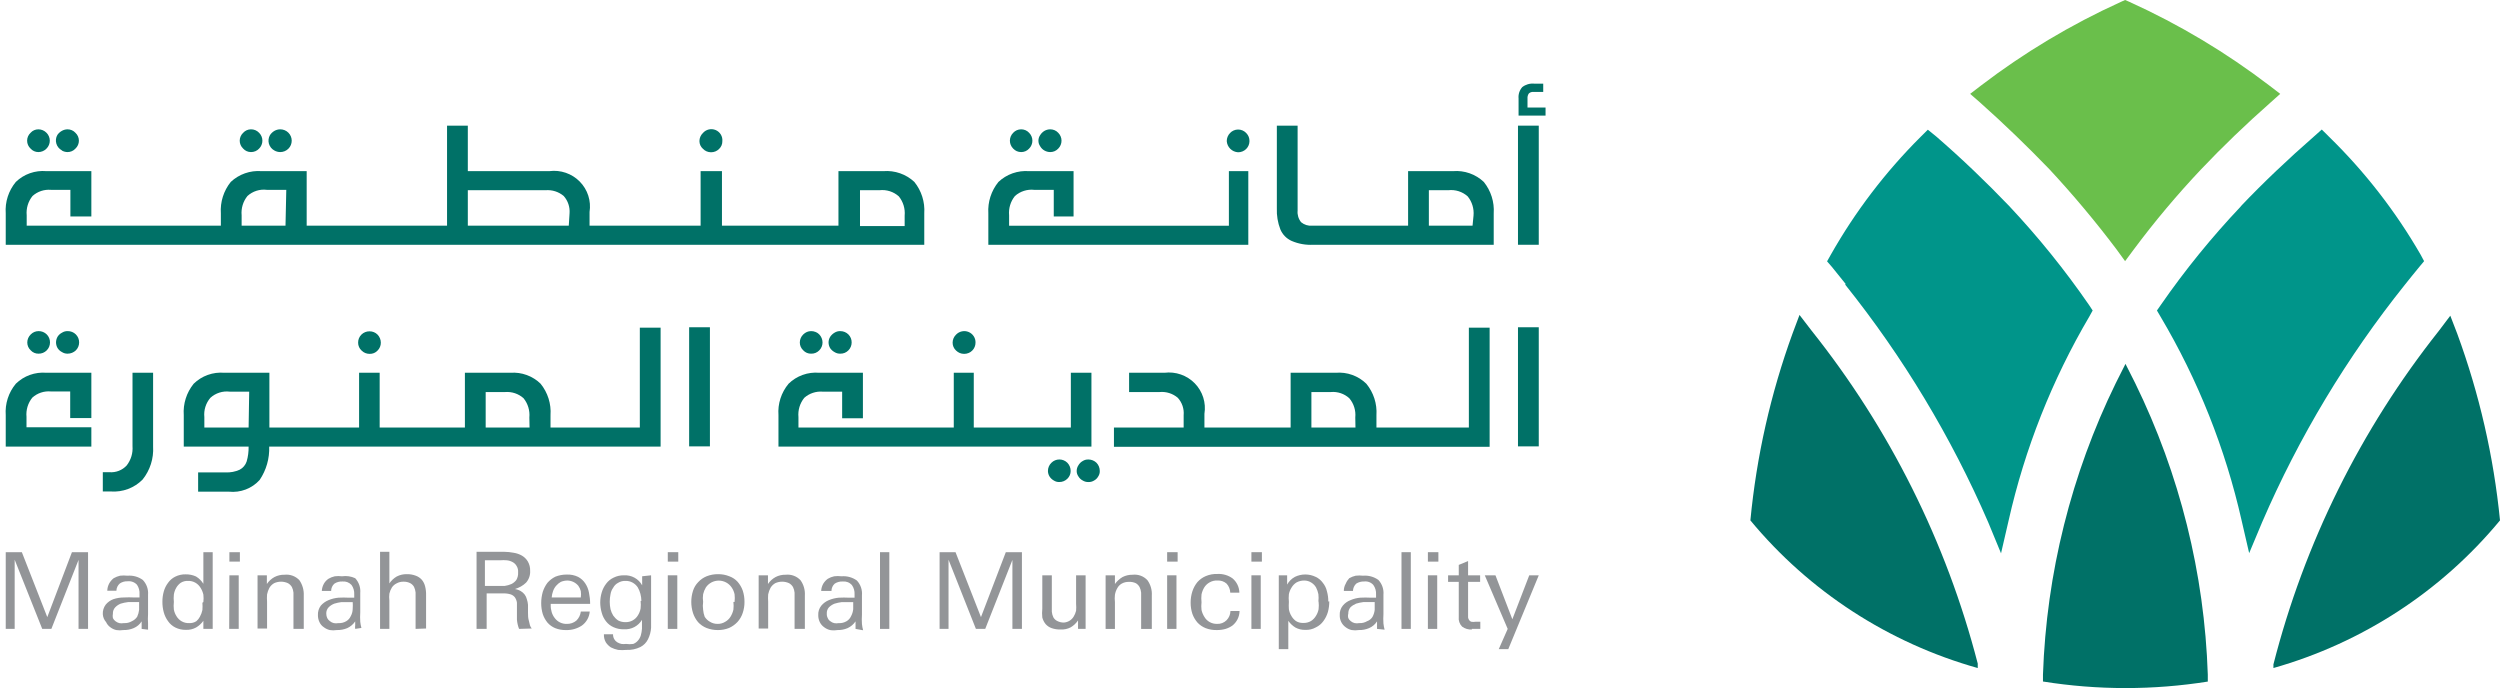 <svg width="218" height="60" viewBox="0 0 218 60" fill="none" xmlns="http://www.w3.org/2000/svg">
<path d="M6.849 54.84V48.823L4.479 54.84H3.683L1.279 48.806V54.84H0.5V48.15H1.905L4.123 53.814L6.273 48.15H7.678V54.84H6.849Z" fill="#939598"/>
<path d="M12.351 54.84V54.52C12.344 54.408 12.344 54.296 12.351 54.184C12.186 54.446 11.944 54.651 11.657 54.772C11.374 54.892 11.068 54.95 10.76 54.94C10.552 54.974 10.341 54.974 10.133 54.94C9.942 54.895 9.763 54.809 9.608 54.688C9.455 54.575 9.332 54.425 9.253 54.251C9.082 54.06 8.981 53.817 8.965 53.562C8.947 53.261 9.037 52.964 9.219 52.722C9.394 52.51 9.622 52.348 9.879 52.251C10.174 52.151 10.482 52.1 10.794 52.1C11.098 52.084 11.403 52.084 11.708 52.1H12.165V51.814C12.187 51.523 12.11 51.233 11.945 50.991C11.843 50.88 11.717 50.794 11.575 50.742C11.434 50.689 11.282 50.671 11.132 50.688C10.892 50.676 10.655 50.741 10.455 50.873C10.361 50.952 10.286 51.05 10.233 51.16C10.181 51.27 10.152 51.39 10.15 51.512H9.355C9.36 51.289 9.418 51.07 9.524 50.873C9.623 50.698 9.755 50.544 9.913 50.419C10.088 50.319 10.276 50.246 10.472 50.201C10.686 50.175 10.902 50.175 11.115 50.201C11.591 50.16 12.066 50.291 12.453 50.571C12.616 50.742 12.742 50.946 12.82 51.169C12.899 51.392 12.93 51.629 12.91 51.865V53.545C12.891 53.82 12.891 54.095 12.91 54.369C12.91 54.621 12.91 54.806 12.91 54.907L12.351 54.84ZM12.182 52.503H11.166C10.948 52.529 10.733 52.574 10.523 52.638C10.344 52.711 10.183 52.819 10.049 52.957C9.979 53.031 9.925 53.119 9.89 53.214C9.855 53.309 9.84 53.411 9.845 53.512C9.819 53.639 9.819 53.771 9.845 53.898C9.895 54.005 9.971 54.097 10.066 54.167C10.165 54.246 10.281 54.303 10.404 54.335C10.533 54.361 10.665 54.361 10.794 54.335C11.042 54.352 11.29 54.293 11.505 54.167C11.69 54.083 11.848 53.949 11.962 53.781C12.05 53.589 12.107 53.385 12.131 53.176C12.131 52.957 12.131 52.722 12.131 52.487" fill="#939598"/>
<path d="M17.734 54.84V54.134C17.564 54.373 17.345 54.573 17.091 54.722C16.821 54.867 16.517 54.937 16.211 54.923C15.894 54.931 15.58 54.861 15.296 54.722C15.038 54.594 14.816 54.404 14.653 54.167C14.482 53.934 14.356 53.672 14.281 53.394C14.198 53.093 14.158 52.782 14.162 52.47C14.16 52.169 14.2 51.869 14.281 51.579C14.356 51.306 14.482 51.05 14.653 50.823C14.814 50.595 15.029 50.41 15.28 50.285C15.563 50.144 15.877 50.074 16.194 50.083C16.503 50.077 16.81 50.141 17.091 50.268C17.353 50.428 17.574 50.646 17.734 50.907V48.15H18.547V54.15C18.547 54.386 18.547 54.621 18.547 54.84H17.734ZM17.734 52.503C17.759 52.286 17.759 52.066 17.734 51.848C17.685 51.633 17.599 51.428 17.48 51.243C17.375 51.071 17.23 50.927 17.057 50.823C16.858 50.705 16.629 50.646 16.397 50.655C16.17 50.643 15.945 50.702 15.754 50.823C15.594 50.939 15.461 51.088 15.364 51.26C15.26 51.441 15.191 51.641 15.161 51.848C15.137 52.06 15.137 52.274 15.161 52.486C15.135 52.71 15.135 52.935 15.161 53.159C15.202 53.368 15.282 53.568 15.398 53.747C15.503 53.919 15.649 54.063 15.821 54.167C16.026 54.288 16.261 54.346 16.498 54.335C16.72 54.346 16.939 54.288 17.125 54.167C17.251 54.059 17.355 53.928 17.43 53.781C17.533 53.597 17.608 53.399 17.65 53.192C17.667 52.98 17.667 52.766 17.65 52.554" fill="#939598"/>
<path d="M20.003 48.15H20.918V48.974H20.003V48.15ZM20.003 50.167H20.816V54.84H19.986L20.003 50.167Z" fill="#939598"/>
<path d="M25.59 54.84V52.252C25.59 52.05 25.59 51.848 25.59 51.68C25.576 51.511 25.53 51.346 25.455 51.193C25.373 51.053 25.257 50.938 25.116 50.857C24.925 50.768 24.717 50.722 24.507 50.722C24.296 50.722 24.088 50.768 23.897 50.857C23.73 50.956 23.59 51.094 23.491 51.26C23.396 51.44 23.327 51.632 23.288 51.832C23.272 52.044 23.272 52.258 23.288 52.47V54.806H22.458V50.42C22.458 50.319 22.458 50.235 22.458 50.168H23.271V50.924C23.439 50.672 23.665 50.465 23.931 50.319C24.202 50.178 24.506 50.108 24.811 50.117C25.052 50.09 25.296 50.12 25.523 50.205C25.749 50.289 25.953 50.426 26.115 50.605C26.38 50.996 26.511 51.462 26.488 51.932V54.84H25.59Z" fill="#939598"/>
<path d="M30.974 54.84C30.956 54.735 30.956 54.627 30.974 54.521C30.967 54.409 30.967 54.297 30.974 54.185C30.801 54.44 30.561 54.644 30.28 54.773C29.991 54.893 29.679 54.95 29.366 54.941C29.164 54.975 28.958 54.975 28.756 54.941C28.565 54.895 28.386 54.809 28.231 54.689C28.069 54.581 27.939 54.429 27.859 54.252C27.767 54.064 27.721 53.856 27.723 53.647C27.706 53.346 27.796 53.048 27.977 52.807C28.159 52.603 28.385 52.442 28.638 52.336C28.918 52.218 29.215 52.145 29.518 52.118C29.817 52.101 30.116 52.101 30.415 52.118H30.889V51.832C30.907 51.539 30.823 51.248 30.652 51.008C30.553 50.9 30.429 50.816 30.291 50.763C30.152 50.711 30.004 50.691 29.857 50.706C29.611 50.694 29.369 50.758 29.163 50.891C29.072 50.971 29 51.069 28.95 51.179C28.9 51.29 28.875 51.409 28.875 51.529H28.062C28.073 51.305 28.137 51.086 28.248 50.891C28.345 50.724 28.478 50.581 28.638 50.471C28.811 50.368 28.999 50.294 29.196 50.252C29.404 50.226 29.615 50.226 29.823 50.252C30.215 50.194 30.615 50.253 30.974 50.42C31.134 50.593 31.257 50.798 31.332 51.021C31.408 51.244 31.436 51.48 31.414 51.714V53.395C31.395 53.669 31.395 53.944 31.414 54.218C31.433 54.4 31.467 54.58 31.516 54.756L30.974 54.84ZM30.805 52.504H29.772C29.56 52.531 29.35 52.576 29.146 52.639C28.962 52.711 28.795 52.819 28.655 52.958C28.585 53.032 28.531 53.12 28.496 53.215C28.461 53.31 28.446 53.411 28.451 53.513C28.452 53.646 28.481 53.778 28.536 53.899C28.592 54.007 28.673 54.099 28.773 54.168C28.871 54.25 28.987 54.308 29.112 54.336C29.24 54.361 29.373 54.361 29.501 54.336C29.744 54.351 29.986 54.293 30.195 54.168C30.367 54.065 30.503 53.913 30.585 53.731C30.688 53.545 30.746 53.338 30.754 53.126C30.771 52.897 30.771 52.666 30.754 52.437" fill="#939598"/>
<path d="M36.239 54.84V52.252C36.239 52.05 36.239 51.848 36.239 51.663C36.222 51.495 36.177 51.33 36.104 51.176C36.028 51.042 35.917 50.932 35.782 50.857C35.599 50.763 35.395 50.717 35.19 50.722C34.976 50.717 34.766 50.769 34.58 50.873C34.416 50.953 34.275 51.075 34.174 51.226C34.07 51.392 33.995 51.574 33.954 51.764C33.928 51.965 33.928 52.168 33.954 52.369V54.84H33.141V48.117H33.954V50.873C34.119 50.626 34.339 50.419 34.597 50.269C34.869 50.129 35.172 50.06 35.477 50.067C35.743 50.061 36.008 50.107 36.256 50.201C36.458 50.274 36.638 50.395 36.781 50.554C36.92 50.72 37.018 50.916 37.069 51.126C37.133 51.378 37.162 51.638 37.154 51.899V54.806L36.239 54.84Z" fill="#939598"/>
<path d="M45.263 54.84C45.161 54.582 45.099 54.31 45.077 54.033V53.193C45.077 52.941 45.077 52.739 45.077 52.554C45.055 52.392 44.997 52.237 44.908 52.1C44.815 51.975 44.684 51.881 44.535 51.831C44.322 51.764 44.099 51.736 43.875 51.747H42.436V54.84H41.556V48.117H43.96C44.238 48.119 44.516 48.148 44.789 48.201C45.046 48.239 45.293 48.325 45.517 48.453C45.726 48.577 45.901 48.75 46.025 48.958C46.167 49.202 46.238 49.482 46.228 49.764C46.253 50.145 46.125 50.519 45.873 50.806C45.599 51.072 45.261 51.263 44.891 51.361C45.076 51.389 45.254 51.452 45.416 51.546C45.547 51.624 45.662 51.727 45.754 51.848C45.843 51.969 45.907 52.106 45.941 52.252C45.994 52.41 46.028 52.573 46.042 52.739V53.428C46.042 53.663 46.042 53.899 46.127 54.168C46.163 54.283 46.191 54.401 46.211 54.521C46.245 54.624 46.297 54.721 46.364 54.806L45.263 54.84ZM45.179 49.899C45.195 49.704 45.147 49.51 45.043 49.344C44.96 49.2 44.837 49.084 44.688 49.008C44.531 48.923 44.358 48.871 44.18 48.857C43.994 48.84 43.807 48.84 43.621 48.857H42.284V51.092H43.367H44.011C44.215 51.064 44.414 51.008 44.603 50.924C44.77 50.84 44.914 50.719 45.026 50.571C45.138 50.377 45.191 50.155 45.179 49.932" fill="#939598"/>
<path d="M48.023 52.656V52.757C48.016 52.967 48.045 53.177 48.107 53.379C48.163 53.568 48.255 53.745 48.378 53.9C48.499 54.062 48.657 54.193 48.84 54.28C49.023 54.368 49.225 54.411 49.428 54.404C49.73 54.413 50.026 54.311 50.258 54.118C50.475 53.907 50.613 53.628 50.647 53.328H51.426C51.406 53.57 51.334 53.806 51.214 54.017C51.094 54.229 50.93 54.413 50.731 54.555C50.33 54.817 49.858 54.952 49.377 54.942C49.047 54.952 48.719 54.895 48.412 54.774C48.151 54.666 47.919 54.499 47.735 54.286C47.557 54.065 47.419 53.815 47.329 53.547C47.237 53.236 47.191 52.913 47.193 52.589C47.193 52.259 47.239 51.931 47.329 51.614C47.419 51.33 47.556 51.063 47.735 50.824C47.927 50.6 48.163 50.417 48.429 50.286C48.747 50.161 49.086 50.098 49.428 50.101C49.767 50.087 50.104 50.157 50.41 50.303C50.664 50.438 50.88 50.634 51.036 50.874C51.198 51.119 51.307 51.393 51.358 51.681C51.426 52.002 51.46 52.328 51.459 52.656H48.023ZM50.647 52.101C50.673 51.917 50.673 51.731 50.647 51.547C50.605 51.377 50.53 51.217 50.427 51.076C50.311 50.938 50.166 50.825 50.002 50.747C49.839 50.669 49.66 50.626 49.479 50.622C49.281 50.624 49.085 50.664 48.903 50.74C48.749 50.828 48.612 50.942 48.497 51.076C48.377 51.214 48.285 51.374 48.226 51.547C48.16 51.725 48.121 51.912 48.107 52.101H50.647Z" fill="#939598"/>
<path d="M56.775 50.167C56.775 50.436 56.775 50.705 56.775 50.974C56.775 51.243 56.775 51.512 56.775 51.797V53.478C56.775 53.932 56.775 54.352 56.775 54.739C56.754 55.09 56.662 55.432 56.504 55.747C56.363 56.036 56.131 56.271 55.844 56.419C55.461 56.607 55.035 56.694 54.608 56.672C54.372 56.696 54.133 56.696 53.897 56.672C53.679 56.627 53.469 56.553 53.271 56.453C53.096 56.338 52.946 56.19 52.831 56.016C52.708 55.802 52.649 55.557 52.661 55.31H53.457C53.453 55.457 53.488 55.602 53.559 55.73C53.62 55.839 53.707 55.931 53.812 55.999C53.928 56.069 54.053 56.121 54.185 56.151C54.32 56.167 54.456 56.167 54.591 56.151C54.799 56.181 55.01 56.181 55.218 56.151C55.375 56.09 55.514 55.992 55.624 55.865C55.741 55.733 55.827 55.579 55.878 55.411C55.932 55.219 55.967 55.022 55.98 54.823C55.988 54.7 55.988 54.576 55.98 54.453V54.05C55.821 54.316 55.592 54.533 55.317 54.679C55.043 54.824 54.733 54.891 54.422 54.873C54.101 54.885 53.782 54.822 53.491 54.688C53.238 54.575 53.017 54.402 52.847 54.184C52.674 53.965 52.547 53.714 52.475 53.445C52.386 53.15 52.341 52.844 52.34 52.537C52.341 52.235 52.386 51.935 52.475 51.646C52.556 51.372 52.688 51.116 52.864 50.89C53.032 50.666 53.253 50.487 53.508 50.369C53.786 50.23 54.094 50.16 54.405 50.167C54.727 50.148 55.047 50.219 55.329 50.374C55.611 50.529 55.843 50.76 55.996 51.041V50.251L56.775 50.167ZM55.929 52.403C55.926 52.193 55.897 51.984 55.844 51.781C55.793 51.58 55.713 51.387 55.607 51.209C55.495 51.042 55.344 50.904 55.167 50.806C54.981 50.701 54.771 50.649 54.557 50.655C54.325 50.642 54.095 50.701 53.897 50.823C53.717 50.917 53.569 51.064 53.474 51.243C53.351 51.412 53.27 51.608 53.237 51.814C53.147 52.247 53.147 52.693 53.237 53.125C53.288 53.321 53.368 53.508 53.474 53.68C53.589 53.844 53.732 53.986 53.897 54.1C54.095 54.205 54.316 54.257 54.541 54.251C54.758 54.258 54.972 54.207 55.163 54.103C55.353 54 55.513 53.848 55.624 53.663C55.742 53.479 55.822 53.273 55.861 53.058C55.886 52.84 55.886 52.62 55.861 52.403" fill="#939598"/>
<path d="M58.231 48.15H59.145V48.974H58.231V48.15ZM58.231 50.167H59.061V54.84H58.231V50.167Z" fill="#939598"/>
<path d="M64.919 52.487C64.922 52.812 64.87 53.136 64.766 53.445C64.672 53.737 64.516 54.006 64.309 54.235C64.104 54.454 63.856 54.631 63.581 54.756C63.27 54.881 62.936 54.944 62.599 54.941C62.257 54.944 61.918 54.881 61.6 54.756C61.323 54.643 61.074 54.471 60.872 54.251C60.677 54.018 60.527 53.75 60.432 53.462C60.229 52.827 60.229 52.146 60.432 51.512C60.523 51.228 60.679 50.969 60.889 50.756C61.091 50.536 61.34 50.364 61.617 50.251C61.935 50.126 62.274 50.063 62.616 50.067C62.953 50.063 63.286 50.126 63.598 50.251C63.878 50.352 64.128 50.519 64.326 50.739C64.518 50.962 64.667 51.218 64.766 51.495C64.871 51.815 64.923 52.15 64.919 52.487ZM64.055 52.487C64.081 52.263 64.081 52.038 64.055 51.815C64.009 51.604 63.923 51.404 63.801 51.226C63.678 51.042 63.51 50.892 63.314 50.788C63.117 50.684 62.898 50.629 62.675 50.629C62.453 50.629 62.234 50.684 62.037 50.788C61.841 50.892 61.673 51.042 61.55 51.226C61.44 51.409 61.36 51.607 61.313 51.815C61.279 52.037 61.279 52.264 61.313 52.487C61.279 52.715 61.279 52.947 61.313 53.176C61.331 53.383 61.377 53.586 61.448 53.781C61.561 53.963 61.718 54.113 61.905 54.218C62.108 54.344 62.343 54.408 62.582 54.403C62.816 54.406 63.045 54.342 63.243 54.218C63.43 54.113 63.587 53.963 63.7 53.781C63.819 53.589 63.905 53.379 63.954 53.159C63.978 52.936 63.978 52.71 63.954 52.487" fill="#939598"/>
<path d="M69.287 54.84V52.252C69.287 52.05 69.287 51.848 69.287 51.68C69.272 51.511 69.226 51.346 69.151 51.193C69.07 51.053 68.953 50.938 68.813 50.857C68.622 50.768 68.414 50.722 68.203 50.722C67.993 50.722 67.785 50.768 67.594 50.857C67.427 50.956 67.287 51.094 67.188 51.26C67.092 51.44 67.024 51.632 66.984 51.832C66.968 52.044 66.968 52.258 66.984 52.47V54.806H66.155V50.42C66.155 50.319 66.155 50.235 66.155 50.168H66.967V50.924C67.135 50.672 67.362 50.465 67.628 50.319C67.899 50.178 68.202 50.108 68.508 50.117C68.749 50.09 68.993 50.12 69.219 50.205C69.446 50.289 69.649 50.426 69.812 50.605C70.084 50.993 70.215 51.461 70.184 51.932V54.84H69.287Z" fill="#939598"/>
<path d="M74.603 54.841V54.521C74.596 54.409 74.596 54.297 74.603 54.185C74.43 54.441 74.19 54.644 73.909 54.773C73.626 54.894 73.319 54.951 73.011 54.941C72.804 54.976 72.592 54.976 72.385 54.941C72.194 54.896 72.015 54.81 71.86 54.689C71.702 54.576 71.574 54.426 71.488 54.252C71.396 54.064 71.349 53.857 71.352 53.647C71.333 53.343 71.43 53.043 71.623 52.807C71.797 52.601 72.017 52.44 72.266 52.336C72.547 52.219 72.844 52.145 73.147 52.118C73.446 52.102 73.745 52.102 74.044 52.118H74.518V51.832C74.536 51.539 74.452 51.248 74.281 51.009C74.182 50.9 74.058 50.816 73.919 50.764C73.781 50.711 73.633 50.691 73.486 50.706C73.24 50.694 72.997 50.758 72.791 50.891C72.701 50.971 72.628 51.07 72.579 51.18C72.529 51.29 72.504 51.409 72.504 51.53H71.606C71.617 51.305 71.681 51.086 71.793 50.891C71.895 50.728 72.027 50.586 72.182 50.471C72.355 50.368 72.543 50.294 72.741 50.252C72.954 50.226 73.17 50.226 73.384 50.252C73.86 50.213 74.334 50.344 74.721 50.622C74.882 50.795 75.004 51 75.08 51.223C75.156 51.446 75.183 51.682 75.162 51.916V53.597C75.143 53.871 75.143 54.146 75.162 54.42C75.181 54.602 75.215 54.782 75.263 54.958L74.603 54.841ZM74.434 52.504H73.401C73.189 52.531 72.979 52.576 72.774 52.639C72.591 52.711 72.424 52.82 72.284 52.958C72.216 53.033 72.165 53.121 72.133 53.217C72.101 53.312 72.089 53.413 72.097 53.513C72.089 53.647 72.118 53.781 72.182 53.899C72.225 54.01 72.302 54.103 72.402 54.168C72.5 54.251 72.616 54.308 72.741 54.336C72.869 54.362 73.001 54.362 73.13 54.336C73.373 54.352 73.615 54.293 73.824 54.168C73.996 54.066 74.132 53.913 74.213 53.731C74.314 53.543 74.377 53.338 74.4 53.126C74.4 52.908 74.4 52.672 74.4 52.437" fill="#939598"/>
<path d="M77.549 48.15H76.736V54.84H77.549V48.15Z" fill="#939598"/>
<path d="M88.282 54.84V48.823L85.912 54.84H85.099L82.712 48.806V54.84H81.933V48.15H83.322L85.54 53.814L87.707 48.15H89.112V54.84H88.282Z" fill="#939598"/>
<path d="M94.004 54.84V54.101C93.839 54.348 93.619 54.555 93.361 54.706C93.095 54.842 92.797 54.906 92.498 54.891C92.228 54.901 91.958 54.861 91.702 54.773C91.499 54.702 91.319 54.58 91.177 54.42C91.042 54.252 90.944 54.057 90.889 53.849C90.861 53.592 90.861 53.333 90.889 53.075V50.168H91.719V52.756C91.719 52.958 91.719 53.16 91.719 53.344C91.734 53.514 91.779 53.679 91.854 53.832C91.932 53.97 92.05 54.082 92.193 54.151C92.375 54.246 92.58 54.293 92.786 54.286C92.954 54.272 93.117 54.219 93.261 54.131C93.405 54.044 93.526 53.924 93.615 53.781C93.716 53.62 93.79 53.444 93.835 53.26C93.853 53.053 93.853 52.846 93.835 52.639V50.168H94.665V53.63C94.665 54.033 94.665 54.437 94.665 54.84H94.004Z" fill="#939598"/>
<path d="M99.507 54.841V52.253C99.507 52.051 99.507 51.849 99.507 51.681C99.493 51.512 99.447 51.347 99.372 51.194C99.297 51.055 99.186 50.939 99.05 50.858C98.865 50.77 98.662 50.73 98.457 50.74C98.233 50.73 98.01 50.782 97.814 50.891C97.648 50.986 97.513 51.126 97.425 51.295C97.323 51.471 97.254 51.665 97.222 51.866C97.197 52.078 97.197 52.293 97.222 52.505V54.841H96.409V51.379C96.409 51.278 96.409 51.16 96.409 51.059V50.723C96.409 50.606 96.409 50.505 96.409 50.421V50.169H97.222V50.925C97.398 50.681 97.623 50.475 97.882 50.32C98.154 50.181 98.456 50.111 98.762 50.118C99.003 50.089 99.247 50.119 99.474 50.203C99.701 50.288 99.904 50.426 100.066 50.606C100.338 50.993 100.469 51.462 100.438 51.933V54.841H99.507Z" fill="#939598"/>
<path d="M101.775 48.15H102.689V48.974H101.775V48.15ZM101.775 50.167H102.588V54.84H101.775V50.167Z" fill="#939598"/>
<path d="M107.904 54.017C107.8 54.217 107.656 54.394 107.481 54.538C107.296 54.671 107.09 54.773 106.872 54.84C106.624 54.909 106.367 54.943 106.11 54.941C105.774 54.95 105.441 54.893 105.128 54.773C104.857 54.664 104.615 54.498 104.417 54.285C104.225 54.062 104.075 53.806 103.976 53.529C103.873 53.215 103.821 52.885 103.824 52.554C103.821 52.218 103.873 51.883 103.976 51.563C104.072 51.269 104.221 50.995 104.417 50.756C104.618 50.531 104.866 50.353 105.145 50.235C105.465 50.1 105.812 50.037 106.16 50.05C106.632 50.024 107.099 50.16 107.481 50.437C107.663 50.591 107.809 50.781 107.911 50.995C108.013 51.21 108.069 51.443 108.074 51.68H107.278C107.271 51.387 107.156 51.106 106.956 50.89C106.737 50.7 106.451 50.603 106.16 50.621C105.917 50.608 105.676 50.667 105.466 50.79C105.279 50.895 105.122 51.045 105.009 51.227C104.897 51.414 104.817 51.618 104.772 51.832C104.747 52.061 104.747 52.292 104.772 52.521C104.746 52.744 104.746 52.97 104.772 53.193C104.821 53.408 104.907 53.612 105.026 53.798C105.132 53.979 105.284 54.13 105.466 54.235C105.667 54.35 105.895 54.408 106.127 54.403C106.28 54.411 106.433 54.387 106.576 54.332C106.719 54.277 106.849 54.192 106.956 54.084C107.169 53.868 107.29 53.579 107.295 53.277H108.09C108.086 53.534 108.023 53.787 107.904 54.017Z" fill="#939598"/>
<path d="M109.123 48.15H110.037V48.974H109.123V48.15ZM109.123 50.167H109.936V54.84H109.123V50.167Z" fill="#939598"/>
<path d="M115.912 52.438C115.916 52.75 115.876 53.061 115.794 53.362C115.712 53.647 115.581 53.914 115.404 54.152C115.236 54.391 115.009 54.582 114.744 54.707C114.466 54.864 114.149 54.94 113.83 54.925C113.529 54.935 113.231 54.866 112.966 54.724C112.717 54.574 112.504 54.374 112.34 54.135V56.606H111.51V50.841C111.51 50.623 111.51 50.387 111.51 50.169H112.238V50.976C112.394 50.691 112.629 50.458 112.915 50.303C113.197 50.166 113.507 50.094 113.821 50.094C114.135 50.094 114.445 50.166 114.727 50.303C114.978 50.419 115.194 50.599 115.353 50.824C115.528 51.04 115.65 51.293 115.709 51.564C115.791 51.854 115.831 52.154 115.827 52.455M114.964 52.455C114.988 52.242 114.988 52.028 114.964 51.816C114.925 51.611 114.856 51.413 114.761 51.228C114.662 51.057 114.522 50.913 114.355 50.807C114.169 50.684 113.951 50.62 113.728 50.623C113.492 50.62 113.259 50.678 113.051 50.791C112.877 50.902 112.732 51.051 112.628 51.228C112.512 51.407 112.431 51.607 112.391 51.816C112.367 52.039 112.367 52.265 112.391 52.488C112.375 52.701 112.375 52.914 112.391 53.127C112.426 53.335 112.501 53.535 112.611 53.715C112.708 53.886 112.841 54.035 113 54.152C113.192 54.273 113.417 54.331 113.643 54.32C113.881 54.331 114.116 54.272 114.321 54.152C114.494 54.041 114.639 53.892 114.744 53.715C114.86 53.536 114.94 53.336 114.981 53.127C115.007 52.904 115.007 52.678 114.981 52.455" fill="#939598"/>
<path d="M120.077 54.84V54.52C120.07 54.408 120.07 54.296 120.077 54.184C119.912 54.446 119.669 54.651 119.383 54.772C119.1 54.892 118.793 54.95 118.486 54.94C118.278 54.974 118.067 54.974 117.859 54.94C117.668 54.895 117.489 54.809 117.334 54.688C117.171 54.569 117.039 54.411 116.951 54.23C116.862 54.048 116.82 53.848 116.826 53.646C116.807 53.342 116.904 53.042 117.097 52.806C117.272 52.594 117.5 52.432 117.758 52.335C118.031 52.215 118.323 52.142 118.621 52.117C118.92 52.101 119.219 52.101 119.518 52.117H119.992V51.831C120.01 51.538 119.926 51.248 119.755 51.008C119.657 50.897 119.534 50.811 119.395 50.759C119.257 50.706 119.107 50.688 118.96 50.705C118.715 50.695 118.472 50.76 118.265 50.89C118.177 50.972 118.107 51.071 118.057 51.181C118.008 51.29 117.981 51.409 117.978 51.529H117.182C117.179 51.304 117.238 51.084 117.351 50.89C117.423 50.716 117.526 50.557 117.656 50.419C117.83 50.319 118.019 50.246 118.215 50.201C118.428 50.175 118.644 50.175 118.858 50.201C119.334 50.161 119.809 50.293 120.196 50.571C120.356 50.744 120.478 50.948 120.554 51.171C120.63 51.394 120.658 51.63 120.636 51.865V53.545C120.617 53.82 120.617 54.095 120.636 54.369C120.655 54.551 120.689 54.731 120.737 54.907L120.077 54.84ZM119.908 52.503H118.875C118.663 52.53 118.453 52.575 118.249 52.638C118.067 52.715 117.901 52.823 117.758 52.957C117.629 53.113 117.563 53.311 117.571 53.512C117.536 53.638 117.536 53.772 117.571 53.898C117.621 54.005 117.697 54.097 117.791 54.167C117.889 54.249 118.005 54.307 118.13 54.335C118.259 54.361 118.391 54.361 118.519 54.335C118.763 54.35 119.005 54.292 119.214 54.167C119.412 54.098 119.58 53.961 119.688 53.781C119.788 53.593 119.851 53.387 119.874 53.176C119.874 52.957 119.874 52.722 119.874 52.487" fill="#939598"/>
<path d="M123.023 48.15H122.21V54.84H123.023V48.15Z" fill="#939598"/>
<path d="M124.512 48.15H125.427V48.974H124.512V48.15ZM124.512 50.167H125.325V54.84H124.512V50.167Z" fill="#939598"/>
<path d="M128.356 54.89C128.046 54.915 127.739 54.825 127.492 54.638C127.384 54.528 127.302 54.396 127.252 54.251C127.202 54.105 127.186 53.95 127.204 53.798V50.739H126.273V50.167H127.204V49.26L128.017 48.924V50.167H129.067V50.739H128.017V53.478C128.017 53.63 128.017 53.747 128.017 53.848C128.03 53.934 128.065 54.015 128.119 54.084C128.162 54.15 128.228 54.197 128.305 54.218C128.417 54.237 128.531 54.237 128.643 54.218H128.863H129.084V54.84H128.339" fill="#939598"/>
<path d="M131.522 56.605H130.692L131.471 54.84L129.473 50.168H130.404L131.877 54L133.35 50.168H134.18L131.522 56.605Z" fill="#939598"/>
<path d="M192.52 59.428V58.823C192.229 50.005 190.072 41.347 186.189 33.411L185.342 31.73L184.495 33.411C180.614 41.348 178.451 50.005 178.147 58.823V59.428C182.919 60.19 187.782 60.19 192.554 59.428" fill="#007167"/>
<path d="M160.878 24.79C165.951 31.128 170.152 38.108 173.373 45.546L174.49 48.252L175.15 45.395C176.559 39.137 178.935 33.133 182.193 27.596L182.481 27.075L182.159 26.588C180.061 23.545 177.735 20.663 175.201 17.966C173.22 15.899 171.087 13.848 168.835 11.899L168.107 11.31L167.481 11.932C164.41 14.992 161.773 18.453 159.642 22.218L159.321 22.79L159.744 23.277L160.963 24.79" fill="#00958A"/>
<path d="M172.459 58.186V57.866C169.724 47.279 164.781 37.379 157.95 28.807L156.917 27.463L156.324 29.043C154.405 34.312 153.165 39.801 152.634 45.379C157.766 51.575 164.683 56.067 172.459 58.253" fill="#007167"/>
<path d="M178.689 14.739C180.767 16.973 182.728 19.313 184.563 21.748L185.308 22.773L186.07 21.748C187.885 19.312 189.841 16.984 191.928 14.773C193.807 12.79 195.856 10.823 197.989 8.941L198.835 8.185L197.938 7.496C194.152 4.599 190.045 2.14 185.698 0.168L185.308 0L184.936 0.168C180.588 2.14 176.481 4.599 172.695 7.496L171.798 8.185L172.645 8.924C174.761 10.807 176.792 12.773 178.689 14.739Z" fill="#6ABF4B"/>
<path d="M218 45.378C217.452 39.821 216.2 34.355 214.275 29.109L213.666 27.529L212.65 28.874C205.852 37.452 200.943 47.352 198.243 57.933V58.252C205.994 56.055 212.886 51.564 218 45.378Z" fill="#007167"/>
<path d="M195.399 18.001C192.859 20.684 190.527 23.555 188.424 26.589L188.085 27.076L188.39 27.598C191.666 33.123 194.053 39.123 195.467 45.379L196.127 48.236L197.261 45.53C200.467 38.103 204.658 31.134 209.722 24.808C210.145 24.287 210.551 23.765 210.975 23.261L211.381 22.774L211.076 22.203C208.898 18.428 206.21 14.967 203.085 11.917L202.459 11.295L201.799 11.883C199.547 13.85 197.38 15.9 195.399 17.984" fill="#00958A"/>
<path d="M4.072 30.554C4.256 30.371 4.36 30.123 4.36 29.865C4.362 29.734 4.338 29.604 4.289 29.483C4.239 29.361 4.166 29.251 4.073 29.159C3.979 29.066 3.868 28.993 3.746 28.944C3.624 28.895 3.493 28.871 3.361 28.873C3.235 28.874 3.11 28.899 2.993 28.948C2.877 28.997 2.772 29.069 2.684 29.159C2.588 29.25 2.511 29.36 2.459 29.481C2.406 29.602 2.379 29.733 2.379 29.865C2.378 29.994 2.405 30.123 2.458 30.241C2.51 30.36 2.587 30.467 2.684 30.554C2.769 30.647 2.874 30.721 2.991 30.77C3.108 30.82 3.234 30.843 3.361 30.84C3.493 30.843 3.624 30.819 3.746 30.77C3.869 30.721 3.98 30.647 4.072 30.554Z" fill="#007167"/>
<path d="M1.38 33.462C0.743 34.228 0.428 35.209 0.5 36.201V38.941H7.966V37.26H2.311V36.352C2.254 35.748 2.436 35.145 2.819 34.672C3.036 34.477 3.29 34.328 3.567 34.236C3.844 34.143 4.137 34.108 4.428 34.134H6.121V36.453H7.966V32.504H4.038C3.552 32.464 3.063 32.529 2.604 32.694C2.145 32.859 1.728 33.121 1.38 33.462Z" fill="#007167"/>
<path d="M5.901 30.84C6.166 30.839 6.421 30.736 6.612 30.554C6.796 30.371 6.9 30.123 6.9 29.865C6.902 29.734 6.878 29.604 6.828 29.483C6.779 29.362 6.705 29.251 6.612 29.159C6.519 29.066 6.408 28.993 6.286 28.944C6.164 28.895 6.033 28.871 5.901 28.873C5.727 28.868 5.556 28.915 5.41 29.008C5.25 29.088 5.115 29.21 5.02 29.361C4.932 29.515 4.886 29.688 4.885 29.865C4.888 30.036 4.934 30.204 5.02 30.352C5.115 30.503 5.25 30.625 5.41 30.705C5.556 30.798 5.727 30.845 5.901 30.84Z" fill="#007167"/>
<path d="M11.555 38.907C11.601 39.511 11.42 40.109 11.047 40.588C10.858 40.793 10.624 40.953 10.363 41.055C10.101 41.157 9.82 41.198 9.541 41.176H8.965V42.857H9.659C10.171 42.894 10.684 42.82 11.164 42.641C11.643 42.461 12.077 42.179 12.436 41.815C13.087 41.001 13.412 39.978 13.35 38.941V32.504H11.555V38.907Z" fill="#007167"/>
<path d="M32.227 30.857C32.357 30.862 32.486 30.839 32.606 30.79C32.725 30.741 32.833 30.666 32.921 30.571C33.013 30.482 33.086 30.374 33.135 30.256C33.185 30.137 33.21 30.011 33.209 29.882C33.208 29.619 33.105 29.366 32.921 29.177C32.831 29.085 32.722 29.013 32.603 28.964C32.484 28.915 32.356 28.89 32.227 28.891C32.095 28.889 31.964 28.913 31.842 28.962C31.72 29.011 31.609 29.084 31.516 29.176C31.422 29.269 31.349 29.379 31.299 29.5C31.25 29.622 31.226 29.752 31.228 29.882C31.227 30.012 31.254 30.14 31.307 30.259C31.359 30.378 31.436 30.484 31.533 30.571C31.623 30.663 31.732 30.735 31.851 30.784C31.97 30.833 32.098 30.858 32.227 30.857Z" fill="#007167"/>
<path d="M55.793 37.278H48.005V36.203C48.075 35.214 47.767 34.236 47.142 33.463C46.798 33.127 46.387 32.868 45.934 32.703C45.481 32.537 44.999 32.47 44.518 32.505H40.539V37.278H33.107V32.505H31.312V37.278H23.491V32.505H19.563C19.074 32.463 18.581 32.526 18.119 32.692C17.657 32.857 17.237 33.12 16.888 33.463C16.263 34.236 15.954 35.214 16.024 36.203V38.942H21.679C21.688 39.379 21.631 39.816 21.51 40.236C21.41 40.547 21.191 40.807 20.9 40.959C20.519 41.132 20.101 41.213 19.681 41.194H17.277V42.875H19.969C20.465 42.926 20.966 42.86 21.431 42.682C21.896 42.504 22.312 42.218 22.644 41.85C23.222 40.991 23.512 39.974 23.474 38.942H57.605V28.572H55.793V37.278ZM21.679 37.278H17.819V36.371C17.788 36.07 17.819 35.766 17.909 35.477C17.999 35.188 18.147 34.921 18.344 34.69C18.57 34.484 18.838 34.329 19.131 34.236C19.423 34.143 19.732 34.114 20.037 34.152H21.73L21.679 37.278ZM46.177 37.278H42.351V34.186H44.044C44.334 34.162 44.627 34.198 44.904 34.29C45.18 34.383 45.435 34.53 45.652 34.724C46.035 35.197 46.217 35.8 46.16 36.404L46.177 37.278Z" fill="#007167"/>
<path d="M61.905 28.537H60.093V38.924H61.905V28.537Z" fill="#007167"/>
<path d="M70.049 29.159C69.952 29.25 69.876 29.359 69.823 29.481C69.771 29.602 69.744 29.733 69.744 29.865C69.743 29.994 69.77 30.123 69.822 30.241C69.875 30.36 69.952 30.466 70.049 30.554C70.134 30.647 70.239 30.721 70.356 30.77C70.473 30.82 70.599 30.843 70.726 30.84C70.858 30.845 70.99 30.822 71.112 30.773C71.235 30.723 71.346 30.649 71.437 30.554C71.621 30.371 71.725 30.123 71.725 29.865C71.724 29.601 71.621 29.349 71.437 29.159C71.343 29.067 71.232 28.994 71.11 28.945C70.988 28.896 70.858 28.872 70.726 28.873C70.6 28.873 70.475 28.899 70.358 28.948C70.242 28.997 70.137 29.069 70.049 29.159Z" fill="#007167"/>
<path d="M72.775 29.008C72.618 29.1 72.484 29.226 72.385 29.378C72.297 29.526 72.25 29.694 72.25 29.865C72.252 30.037 72.299 30.204 72.385 30.353C72.485 30.5 72.618 30.621 72.775 30.706C72.926 30.801 73.103 30.848 73.282 30.84C73.412 30.842 73.54 30.818 73.659 30.769C73.779 30.719 73.887 30.647 73.977 30.555C74.161 30.372 74.264 30.124 74.264 29.865C74.267 29.736 74.243 29.608 74.195 29.487C74.146 29.367 74.074 29.258 73.983 29.165C73.891 29.073 73.782 29 73.662 28.95C73.542 28.9 73.413 28.874 73.282 28.874C73.103 28.866 72.926 28.913 72.775 29.008Z" fill="#007167"/>
<path d="M84.083 30.857C84.344 30.857 84.594 30.754 84.778 30.571C84.962 30.389 85.065 30.141 85.065 29.882C85.072 29.684 85.019 29.489 84.911 29.323C84.804 29.156 84.648 29.026 84.464 28.949C84.281 28.872 84.078 28.853 83.883 28.894C83.688 28.934 83.51 29.033 83.372 29.176C83.276 29.267 83.199 29.377 83.147 29.498C83.095 29.619 83.068 29.75 83.068 29.882C83.067 30.012 83.094 30.14 83.146 30.259C83.199 30.378 83.276 30.484 83.372 30.571C83.556 30.754 83.806 30.857 84.067 30.857" fill="#007167"/>
<path d="M94.919 40.067C94.74 40.06 94.562 40.106 94.411 40.202C94.255 40.289 94.126 40.417 94.038 40.571C93.938 40.72 93.885 40.896 93.886 41.076C93.887 41.244 93.94 41.408 94.038 41.546C94.127 41.696 94.256 41.818 94.411 41.899C94.562 41.994 94.74 42.041 94.919 42.034C95.092 42.039 95.263 41.992 95.41 41.899C95.56 41.818 95.683 41.695 95.765 41.546C95.858 41.407 95.906 41.243 95.901 41.076C95.904 40.806 95.801 40.547 95.613 40.353C95.427 40.173 95.178 40.071 94.919 40.067Z" fill="#007167"/>
<path d="M95.173 32.505H93.378V37.278H84.913V32.505H83.169V37.278H69.625V36.37C69.568 35.766 69.75 35.163 70.133 34.69C70.35 34.496 70.605 34.349 70.882 34.257C71.158 34.164 71.451 34.129 71.742 34.152H73.435V36.471H75.246V32.505H71.437C70.948 32.462 70.455 32.526 69.993 32.692C69.531 32.857 69.111 33.12 68.762 33.463C68.124 34.23 67.809 35.211 67.882 36.202V38.942H95.173V32.505Z" fill="#007167"/>
<path d="M92.379 40.066C92.25 40.066 92.122 40.09 92.003 40.139C91.884 40.188 91.776 40.261 91.685 40.352C91.587 40.445 91.509 40.557 91.457 40.682C91.404 40.806 91.378 40.94 91.38 41.075C91.384 41.241 91.43 41.403 91.516 41.545C91.609 41.691 91.737 41.813 91.888 41.898C92.034 41.993 92.206 42.04 92.379 42.033C92.64 42.033 92.889 41.93 93.073 41.747C93.164 41.66 93.236 41.555 93.286 41.44C93.335 41.324 93.361 41.2 93.361 41.075C93.365 40.806 93.261 40.546 93.073 40.352C92.889 40.169 92.64 40.066 92.379 40.066Z" fill="#007167"/>
<path d="M128.085 37.278H120.026V36.203C120.091 35.212 119.777 34.233 119.146 33.463C118.796 33.12 118.376 32.857 117.914 32.692C117.452 32.526 116.96 32.463 116.471 32.505H112.543V37.278H105.026V36.085C105.103 35.608 105.068 35.119 104.922 34.658C104.776 34.197 104.524 33.775 104.185 33.428C103.847 33.08 103.431 32.816 102.972 32.656C102.512 32.496 102.021 32.444 101.538 32.505H98.457V34.186H101.115C101.401 34.159 101.689 34.19 101.963 34.277C102.236 34.363 102.489 34.504 102.706 34.69C102.891 34.894 103.031 35.134 103.119 35.394C103.206 35.654 103.239 35.929 103.214 36.203V37.278H97.136V38.959H129.896V28.572H128.085V37.278ZM118.197 37.278H114.354V34.186H116.047C116.338 34.159 116.632 34.194 116.909 34.286C117.186 34.379 117.44 34.528 117.656 34.724C117.852 34.954 118 35.222 118.09 35.511C118.18 35.8 118.211 36.103 118.181 36.404L118.197 37.278Z" fill="#007167"/>
<path d="M134.18 28.537H132.368V38.924H134.18V28.537Z" fill="#007167"/>
<path d="M5.393 13.126C5.542 13.212 5.711 13.258 5.884 13.261C6.014 13.262 6.144 13.236 6.264 13.184C6.384 13.132 6.491 13.055 6.578 12.958C6.673 12.87 6.749 12.763 6.801 12.645C6.853 12.526 6.88 12.398 6.88 12.269C6.88 12.14 6.853 12.012 6.801 11.893C6.749 11.775 6.673 11.668 6.578 11.58C6.491 11.483 6.384 11.406 6.264 11.354C6.144 11.302 6.014 11.276 5.884 11.277C5.711 11.28 5.542 11.326 5.393 11.412C5.237 11.498 5.104 11.619 5.003 11.765C4.938 11.878 4.896 12.003 4.88 12.133C4.865 12.262 4.875 12.393 4.912 12.519C4.948 12.644 5.009 12.761 5.092 12.863C5.174 12.964 5.277 13.048 5.393 13.109" fill="#007167"/>
<path d="M3.344 13.261C3.477 13.261 3.609 13.234 3.731 13.182C3.853 13.13 3.963 13.054 4.055 12.958C4.239 12.775 4.342 12.527 4.342 12.269C4.342 12.011 4.239 11.763 4.055 11.58C3.963 11.484 3.853 11.408 3.731 11.356C3.609 11.304 3.477 11.277 3.344 11.277C3.216 11.277 3.089 11.304 2.972 11.356C2.856 11.408 2.751 11.484 2.667 11.58C2.571 11.668 2.495 11.775 2.443 11.893C2.391 12.012 2.365 12.14 2.365 12.269C2.365 12.398 2.391 12.526 2.443 12.645C2.495 12.763 2.571 12.87 2.667 12.958C2.751 13.053 2.856 13.13 2.972 13.182C3.089 13.234 3.216 13.261 3.344 13.261Z" fill="#007167"/>
<path d="M21.883 13.261C22.016 13.263 22.148 13.237 22.271 13.185C22.393 13.133 22.503 13.055 22.594 12.958C22.778 12.775 22.881 12.527 22.881 12.269C22.881 12.011 22.778 11.763 22.594 11.58C22.503 11.483 22.393 11.406 22.271 11.353C22.148 11.301 22.016 11.275 21.883 11.277C21.755 11.277 21.628 11.304 21.511 11.356C21.394 11.408 21.29 11.485 21.205 11.58C21.11 11.668 21.034 11.775 20.982 11.893C20.93 12.012 20.903 12.14 20.903 12.269C20.903 12.398 20.93 12.526 20.982 12.645C21.034 12.763 21.11 12.87 21.205 12.958C21.29 13.054 21.394 13.13 21.511 13.182C21.628 13.234 21.755 13.261 21.883 13.261Z" fill="#007167"/>
<path d="M23.931 13.126C24.086 13.214 24.261 13.26 24.439 13.261C24.704 13.261 24.958 13.156 25.145 12.97C25.333 12.784 25.438 12.532 25.438 12.269C25.438 12.006 25.333 11.754 25.145 11.568C24.958 11.382 24.704 11.277 24.439 11.277C24.261 11.278 24.086 11.324 23.931 11.412C23.774 11.503 23.641 11.63 23.542 11.781C23.477 11.895 23.435 12.02 23.419 12.149C23.403 12.279 23.414 12.41 23.45 12.536C23.486 12.661 23.548 12.778 23.63 12.879C23.713 12.981 23.815 13.065 23.931 13.126Z" fill="#007167"/>
<path d="M62.007 13.277C62.136 13.278 62.264 13.254 62.383 13.204C62.502 13.155 62.611 13.083 62.701 12.992C62.796 12.904 62.87 12.797 62.92 12.678C62.969 12.559 62.993 12.431 62.989 12.303C63.006 12.101 62.959 11.899 62.853 11.726C62.747 11.552 62.589 11.417 62.401 11.338C62.213 11.26 62.005 11.243 61.806 11.289C61.608 11.336 61.429 11.443 61.296 11.597C61.2 11.688 61.123 11.797 61.071 11.919C61.018 12.04 60.991 12.171 60.991 12.303C60.991 12.43 61.018 12.556 61.07 12.672C61.123 12.787 61.2 12.891 61.296 12.975C61.385 13.069 61.493 13.145 61.612 13.197C61.731 13.249 61.86 13.276 61.99 13.277" fill="#007167"/>
<path d="M80.596 21.344V18.604C80.663 17.616 80.355 16.639 79.733 15.865C79.375 15.53 78.951 15.273 78.487 15.111C78.023 14.949 77.531 14.885 77.041 14.923H73.113V19.68H62.955V14.923H61.093V19.68H51.409V18.486C51.484 18.009 51.446 17.52 51.298 17.06C51.15 16.599 50.895 16.18 50.555 15.834C50.215 15.488 49.798 15.226 49.338 15.068C48.878 14.909 48.387 14.86 47.904 14.923H40.794V10.957H38.982V19.68H26.742V14.923H22.797C22.309 14.886 21.82 14.951 21.359 15.113C20.898 15.275 20.477 15.531 20.122 15.865C19.5 16.639 19.192 17.616 19.259 18.604V19.68H2.328V18.772C2.271 18.168 2.453 17.565 2.836 17.091C3.053 16.896 3.307 16.748 3.584 16.655C3.861 16.563 4.154 16.528 4.445 16.554H6.138V18.873H7.966V14.923H4.038C3.553 14.881 3.065 14.944 2.606 15.106C2.147 15.268 1.729 15.527 1.38 15.865C0.744 16.632 0.429 17.613 0.5 18.604V21.344H80.596ZM74.992 16.587H76.685C76.99 16.552 77.298 16.582 77.59 16.674C77.882 16.767 78.151 16.921 78.378 17.125C78.761 17.599 78.943 18.201 78.886 18.806V19.713H74.992V16.587ZM24.896 19.68H21.07V18.772C21.013 18.168 21.195 17.565 21.578 17.091C21.803 16.884 22.072 16.729 22.364 16.636C22.657 16.543 22.966 16.515 23.271 16.554H24.964L24.896 19.68ZM49.597 19.68H40.794V16.587H47.566C47.851 16.563 48.139 16.595 48.412 16.681C48.685 16.768 48.938 16.907 49.157 17.091C49.339 17.297 49.478 17.537 49.565 17.797C49.652 18.057 49.686 18.331 49.665 18.604L49.597 19.68Z" fill="#007167"/>
<path d="M91.076 13.126C91.231 13.214 91.405 13.26 91.584 13.261C91.714 13.261 91.844 13.235 91.963 13.183C92.083 13.13 92.19 13.054 92.278 12.958C92.462 12.775 92.565 12.527 92.565 12.269C92.565 12.011 92.462 11.763 92.278 11.58C92.19 11.484 92.083 11.407 91.963 11.355C91.844 11.303 91.714 11.277 91.584 11.277C91.405 11.278 91.231 11.324 91.076 11.412C90.924 11.504 90.796 11.631 90.703 11.782C90.603 11.925 90.55 12.095 90.55 12.269C90.55 12.443 90.603 12.613 90.703 12.756C90.791 12.911 90.92 13.039 91.076 13.126Z" fill="#007167"/>
<path d="M94.851 21.345H108.852V14.925H107.159V19.682H87.994V18.774C87.937 18.169 88.119 17.567 88.502 17.093C88.729 16.889 88.998 16.735 89.29 16.643C89.582 16.55 89.891 16.52 90.195 16.555H91.888V18.875H93.615V14.925H89.738C89.251 14.886 88.76 14.95 88.299 15.112C87.838 15.274 87.417 15.531 87.063 15.866C86.435 16.638 86.121 17.616 86.183 18.606V21.345H94.851Z" fill="#007167"/>
<path d="M89.044 13.261C89.174 13.262 89.304 13.236 89.424 13.184C89.544 13.132 89.651 13.055 89.738 12.958C89.922 12.775 90.025 12.527 90.025 12.269C90.025 12.011 89.922 11.763 89.738 11.58C89.651 11.483 89.544 11.406 89.424 11.354C89.304 11.302 89.174 11.276 89.044 11.277C88.913 11.277 88.784 11.303 88.664 11.355C88.545 11.408 88.438 11.484 88.35 11.58C88.166 11.763 88.062 12.011 88.062 12.269C88.062 12.527 88.166 12.775 88.35 12.958C88.438 13.054 88.545 13.13 88.664 13.183C88.784 13.235 88.913 13.261 89.044 13.261Z" fill="#007167"/>
<path d="M107.955 13.278C108.087 13.28 108.217 13.255 108.339 13.206C108.461 13.157 108.572 13.084 108.666 12.992C108.85 12.81 108.954 12.562 108.954 12.303C108.957 12.172 108.933 12.042 108.884 11.921C108.834 11.8 108.76 11.689 108.666 11.598C108.576 11.5 108.466 11.423 108.343 11.371C108.221 11.319 108.088 11.293 107.955 11.295C107.825 11.296 107.696 11.324 107.577 11.376C107.458 11.428 107.35 11.503 107.261 11.598C107.077 11.787 106.974 12.04 106.973 12.303C106.989 12.557 107.098 12.796 107.279 12.975C107.459 13.155 107.7 13.262 107.955 13.278Z" fill="#007167"/>
<path d="M126.713 14.923H122.786V19.68H114.422C114.249 19.695 114.075 19.676 113.909 19.624C113.744 19.572 113.59 19.488 113.457 19.377C113.227 19.093 113.117 18.732 113.152 18.369V10.957H111.341V18.167C111.317 18.792 111.42 19.415 111.646 19.999C111.831 20.447 112.183 20.808 112.628 21.008C113.225 21.265 113.874 21.38 114.524 21.344H130.252V18.604C130.319 17.616 130.011 16.639 129.388 15.865C129.034 15.53 128.613 15.272 128.152 15.11C127.691 14.948 127.201 14.884 126.713 14.923ZM128.406 19.68H124.597V16.587H126.29C126.595 16.552 126.903 16.582 127.195 16.674C127.487 16.767 127.756 16.921 127.983 17.125C128.366 17.599 128.548 18.201 128.491 18.806L128.406 19.68Z" fill="#007167"/>
<path d="M134.18 10.957H132.368V21.344H134.18V10.957Z" fill="#007167"/>
<path d="M133.198 9.377V8.587C133.185 8.432 133.227 8.278 133.316 8.15C133.368 8.102 133.43 8.065 133.497 8.042C133.564 8.019 133.635 8.01 133.706 8.016H134.569V7.293H133.773C133.403 7.259 133.033 7.368 132.741 7.596C132.622 7.73 132.532 7.888 132.476 8.058C132.421 8.229 132.402 8.409 132.419 8.587V10.083H134.772V9.377H133.198Z" fill="#007167"/>
</svg>
